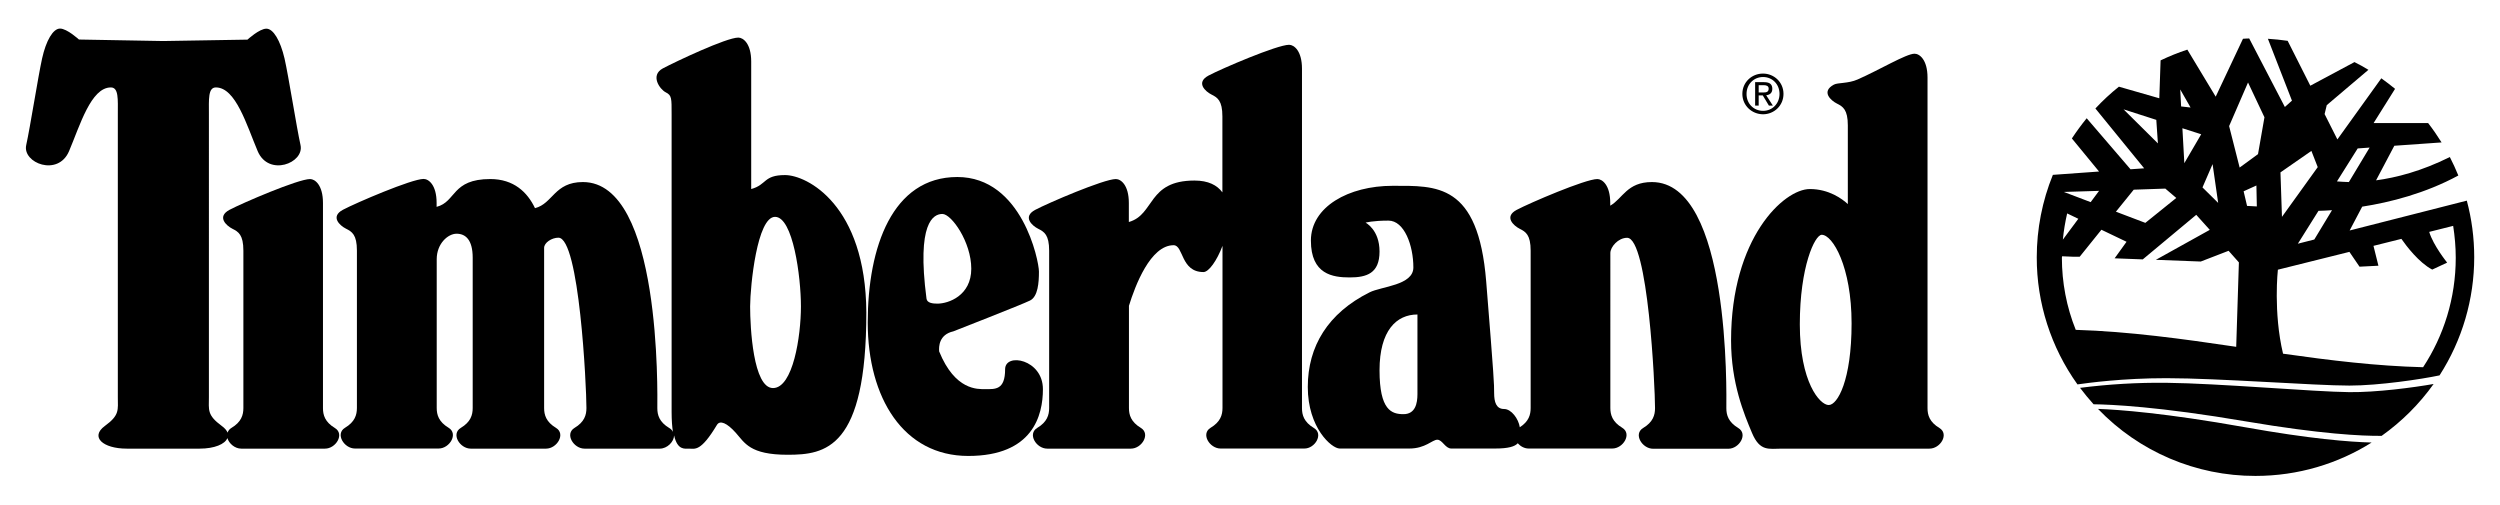 <?xml version="1.0" encoding="utf-8"?>
<!-- Generator: Adobe Illustrator 24.1.2, SVG Export Plug-In . SVG Version: 6.00 Build 0)  -->
<svg version="1.1" id="Layer_1" xmlns="http://www.w3.org/2000/svg" xmlns:xlink="http://www.w3.org/1999/xlink" x="0px" y="0px"
	 viewBox="0 0 2327.6 469.8" style="enable-background:new 0 0 2327.6 469.8;" xml:space="preserve">
<style type="text/css">
	.st0{fill-rule:evenodd;clip-rule:evenodd;}
</style>
<path class="st0" d="M2187.3,365.1c-32.7-0.3-121.6-8.2-170.3-8.7c-26.9-0.3-53.7,1.3-80.4,4.7c4,5.3,8.2,10.4,12.6,15.3
	c15.8,0.2,60.2,2,142.8,16.1c68.6,11.6,106.9,13.5,125.4,13.3c18.7-13.3,35.1-29.6,48.4-48.3
	C2247.2,360.8,2212.3,365.4,2187.3,365.1L2187.3,365.1z M2089.8,397.7c-73.6-13.1-116.9-16.3-136.5-17
	c38.3,39.9,91.3,62.5,146.6,62.4c39.8,0,76.9-11.4,108.2-31.1C2187.7,411.5,2150.7,408.6,2089.8,397.7L2089.8,397.7z"/>
<path class="st0" d="M1223.3,398.5c-9.3-5.6-11.1-12.1-11.1-18.5V64c0-16.7-7.4-22.3-12-22.3c-11.1,0-63.1,22.3-75.1,28.7
	c-12,6.5-2.8,14.8,2.8,17.6c5.6,2.8,10.2,5.6,10.2,20.4v70.7c-4.9-6.7-13.1-11-26-11c-43.9,0-36.8,31.7-61.1,38.6V189
	c0-16.7-7.4-22.3-12.1-22.3c-11.1,0-63,22.3-75.1,28.7c-12.1,6.5-2.8,14.8,2.8,17.6s10.2,5.6,10.2,20.4v146.5
	c0,6.5-1.9,13-11.1,18.5c-9.3,5.6-0.9,19.3,9.3,19.3h77.9c10.2,0,18.5-13.7,9.3-19.3c-9.3-5.6-11.1-12.1-11.1-18.5v-95.2
	c5.8-18.8,20-56.4,41.6-56.4c9.3,0,6.5,25,27.8,25c4.9,0,12.5-10.6,17.7-24.4v150.9c0,6.5-1.9,13-11.1,18.5
	c-9.3,5.6-0.9,19.3,9.3,19.3h77.9C1224.2,417.8,1232.6,404.1,1223.3,398.5L1223.3,398.5z"/>
<path class="st0" d="M2296.7,186.8l-109.1,27.8l11.7-22.2c25.8-4,58.7-12.3,89.5-29c-2.4-5.8-5-11.6-7.9-17.2
	c-26.5,13.2-50,19.2-68.7,21.7l17-32.2l44-3.1c-3.9-6.2-8-12.2-12.5-18h-50.8l20-31.9c-4.2-3.4-8.4-6.7-12.8-9.8l-40.9,56.9
	l-11.9-23.6l2-8.3l38.8-32.9c-4.2-2.6-8.6-5-13-7.2l-41.1,22L2129.9,38c-6.1-0.9-12.3-1.5-18.4-1.9l22.4,57.6l-6.6,5.9l-33.2-63.8
	c-1.9,0.1-3.9,0.1-5.8,0.3L2062.9,90l-26.4-43.8c-8.6,2.8-16.9,6.2-24.9,10l-1.2,35.3l-37.6-10.8c-7.8,6.2-15.1,13-21.9,20.3
	l45.4,55.7l-12.7,0.9l-40.8-47.5c-4.9,6-9.5,12.3-13.8,18.8l25.3,30.8l-43,3.1c-9.9,24.3-15,50.4-15,76.7
	c-0.1,42.5,13.2,83.9,37.9,118.4c9.8-1.4,42.1-5.8,82.8-5.8c48.7,0,137.7,6.9,170.4,6.9c27.7,0,67.3-6,83.9-9.5
	c21.1-32.8,32.3-71,32.3-110C2303.6,221.3,2301.2,203.6,2296.7,186.8z M2195.1,138.2l11.1-0.8l-19.3,32.1c-3.7-0.1-7.4-0.3-11.1-0.6
	L2195.1,138.2z M2171.2,195.7l-16.5,27.3l-15.3,3.9l19.2-30.6C2161.8,196.2,2166,196.1,2171.2,195.7z M2152,140.5l5.9,15.1
	l-33.3,46.3l-1.4-41.4L2152,140.5z M2060,152.8l5.2,36.1l-14.6-14.4L2060,152.8z M2039.5,100.1l-8.8-1l-0.8-15.8L2039.5,100.1z
	 M2049.4,125l-15.7,26.9l-1.8-32.5L2049.4,125z M1977.1,101.8l30.5,9.8l1.5,21.9L1977.1,101.8z M1986.6,176.6l29.4-1l10.2,8.7
	l-28.8,23.2l-27.4-10.4L1986.6,176.6z M1954.3,177.7l-7.8,10.5l-25-9.5L1954.3,177.7z M1924.6,198.7l10.4,5l-14.4,19.4
	C1921.4,214.7,1922.8,206.6,1924.6,198.7z M2082,322.9c-50-7.4-99.9-14.3-149.4-15.8c-8.6-21.4-12.9-44.2-12.9-67.2
	c0.1-0.3,0.2-0.8,0.2-1.3l9.7,0.4h6.7l20.2-25.1l23.4,11.2l-11.1,15.4l26.2,1l49.8-41.5l12.6,14l-50.2,27.9l41.8,1.6l25.9-10
	l9.6,10.8L2082,322.9z M2092.1,191.7l-3.2-13.6l11.9-5.4l0.4,19.5L2092.1,191.7z M2102.3,143.5l-17.1,12.5l-9.8-38.6l17.6-40.6
	l15.3,32.4L2102.3,143.5z M2256,341.9c-43.4-1.1-86.9-6.4-130.4-12.6c-9.2-38.7-4.8-78.2-4.8-78.2l66.6-16.6l9.4,13.8l17.6-0.9
	l-4.6-18.5l26-6.5c4.5,6.5,16.3,22.1,28.7,28.6l13.9-6.5c0,0-12.9-15.9-16.7-28.6l22.3-5.6c1.5,9.7,2.4,19.6,2.4,29.7
	C2286.4,277.6,2275.2,312.7,2256,341.9z"/>
<path d="M730.9,163c-20.3,0-16.8,9-31.5,13V57.3c0-16.7-7.4-22.3-12-22.3c-11.1,0-58.2,22.3-70.3,28.7c-12,6.5-2.8,19.5,2.8,22.3
	s5.4,5.6,5.4,20.4v277.2c0,7.8,0.5,13.8,1.2,18.5c-0.7-1.5-1.9-2.8-3.4-3.6c-9.3-5.6-11.1-12.1-11.1-18.5c0-13,4-210.5-69.3-210.5
	c-26.6,0-27.9,20.1-44.6,24.3c-7.1-14.9-19.8-27.1-41.6-27.1c-36.1,0-31.6,21.1-50,25.9v-3.7c0-16.7-7.4-22.3-12.1-22.3
	c-11.1,0-63,22.3-75.1,28.7c-12.1,6.5-2.8,14.8,2.8,17.6c5.6,2.8,10.2,5.6,10.2,20.4v146.5c0,6.5-1.9,13-11.1,18.5
	c-9.3,5.6-0.9,19.3,9.3,19.3h77.9c10.2,0,18.5-13.7,9.3-19.3c-9.3-5.6-11.1-12.1-11.1-18.5V241.3c0-14.4,10.4-23.7,18.5-23.7
	c8.3,0,15,5.6,15,22.3v140c0,6.5-1.9,13-11.1,18.5c-9.3,5.6-0.9,19.3,9.3,19.3h70.1c10.2,0,18.5-13.7,9.3-19.3
	c-9.3-5.6-11.1-12.1-11.1-18.5V230.8c0-4.9,7.1-9.5,13.3-9.5c19.5,0,26.1,138.2,26.1,158.6c0,6.5-1.9,13-11.1,18.5
	c-9.3,5.6-0.9,19.3,9.3,19.3h70.1c7,0,13.2-6.5,13.3-12.3c3.2,13.9,9.8,12.3,13.9,12.3c5.6,0,10.8,3.2,26-22.1
	c2.8-4.6,9.3-1.9,17.6,7.4s13,20.4,48.2,20.4s73.3-5.6,73.3-132.6C806,190.8,751.3,163,730.9,163z M719.7,361.3
	c-18.5,0-21.3-56.6-21.3-76c0.1-19.4,6.5-83.4,23.2-83.4s24.1,55.6,24.1,83.4S738.3,361.3,719.7,361.3z"/>
<g>
	<path d="M311.8,398.5c-9.3-5.6-11.1-12.1-11.1-18.5V189c0-16.7-7.4-22.3-12-22.3c-11.1,0-63,22.3-75.1,28.7
		c-12,6.5-2.8,14.8,2.8,17.6s10.2,5.6,10.2,20.4v146.5c0,6.5-1.9,13-11.1,18.5c-1.7,1-3,2.5-3.6,4.4c-0.8-2-2.6-4.2-5.4-6.2
		c-13.9-10.2-12-14.9-12-26.9V106.4c0-13.9-0.9-25,6.5-25c18.5,0,28.7,35.2,38.9,59.3s43.6,11.1,39.9-5.6s-11.1-64-14.9-80.7
		C261,37.8,254.5,26.7,248,26.7s-17.6,10.2-17.6,10.2L152,38.2l-78.5-1.4c0,0-11.1-10.2-17.6-10.2s-13,11.1-16.7,27.8
		s-11.1,64-14.8,80.7s29.7,29.7,39.9,5.6s20.4-59.3,38.9-59.3c7.4,0,6.5,11.1,6.5,25v263.3c0,12,1.9,16.7-12.1,26.9
		c-13.9,10.2-1.9,21.1,20.4,21.1h67.9c13.8,0,23.6-4.2,25.8-9.8c1.5,5,6.9,9.8,12.9,9.8h77.9C312.7,417.8,321.1,404.1,311.8,398.5z"
		/>
	<path d="M935.8,343.8c0,19.5-9.3,18.5-18.5,18.5c-7,0-28.1,1.3-42.9-35.1c-0.4-4.4-0.2-15.7,13.2-18.7c0,0,64-25,71.4-28.7
		s8.3-16.7,8.3-26.9c0-10.2-15.8-88.1-76-88.1c-60.3,0-83.4,64.9-83.4,135.4s33.4,124.3,93.6,124.3c60.3,0,69.5-38,69.5-62.1
		C971.1,334.5,935.8,328,935.8,343.8z M862.6,278c-9.3-71,6.5-78.8,14.8-78.8c8.4,0,26.9,26,26.9,51c0,25.1-21.3,32.5-31.5,32.5
		C868.6,282.7,863.1,282.2,862.6,278z"/>
</g>
<path d="M1618.4,398.5c-9.3-5.6-11.1-12.1-11.1-18.5c0-13,4-210.5-69.3-210.5c-23.2,0-27.1,15.3-38.8,22V189
	c0-16.7-7.4-22.3-12-22.3c-11.1,0-63,22.3-75.1,28.7s-2.8,14.8,2.8,17.6c5.6,2.8,10.2,5.6,10.2,20.4v146.5c0,6.2-1.7,12.5-10.1,17.9
	c-1.2-7.9-7.9-17-14.6-17c-7.4,0-9.3-6.5-9.3-14.9s0-12.1-7.4-103.9s-46.4-89-87.2-89c-40.8,0-76,19.5-76,51s20.4,34.3,36.1,34.3
	s27.8-3.7,27.8-24.1s-13-26.9-13-26.9s6.5-1.9,21.3-1.9s23.2,23.2,23.2,43.6c0,16.7-29.7,17.6-40.8,23.2
	c-38.6,19.3-57.5,50.1-57.5,88.1s22.2,57.3,29.7,57.3h64.9c14.9,0,21.3-8.2,26-8.2s7.4,8.2,13,8.2h40.8c12.5,0,18.4-1.9,21.1-4.9
	c2.5,2.8,6.1,4.9,10.1,4.9h77.9c10.2,0,18.5-13.7,9.3-19.3c-9.3-5.6-11.1-12.1-11.1-18.5V235.6c0-5.7,7.3-14.2,15.6-14.2
	c19.5,0,26,138.2,26,158.6c0,6.5-1.9,13-11.1,18.5c-9.3,5.6-0.9,19.3,9.3,19.3h70.1C1619.3,417.8,1627.7,404.1,1618.4,398.5z
	 M1319.7,367c0,8.4-1.9,18.6-13,18.6s-22.3-3.7-22.3-40.8s15.8-52,35.3-52V367z"/>
<path class="st0" d="M1805.7,398.5c-9.3-5.6-11.1-12.1-11.1-18.5V72.3c0-16.7-7.4-22.3-12.1-22.3c-7.7,0-32.9,15.2-53,24
	c-8.8,3.9-18.5,2.8-22.1,4.8c-12.1,6.5-2.8,14.8,2.8,17.6c5.6,2.8,10.2,5.6,10.2,20.4V190c-5.1-4.7-17.4-14-35.4-14
	c-24.1,0-73.3,45.4-73.3,140.9c0,39.9,12.1,68.6,19.5,86.2s15.8,14.6,27.8,14.6h137.3C1806.6,417.8,1814.9,404.1,1805.7,398.5z
	 M1702.6,377.1c-8.3,0-26.9-21.3-26.9-75.1s14-83.4,20.4-83.4c10.2,0,27.8,29.7,27.8,82.5S1710.9,377.1,1702.6,377.1z"/>
<path class="st0" d="M1641.4,68.5c-10.4,0-19.2,8-19.2,18.9s8.8,18.9,19.2,19c10.3,0,19.1-8,19.1-19
	C1660.5,76.5,1651.7,68.5,1641.4,68.5z M1641.5,103.2c-8.7,0-15.5-6.7-15.4-15.8c0-8.9,6.7-15.7,15.4-15.7c8.6,0,15.3,6.7,15.3,15.7
	C1656.8,96.5,1650.1,103.2,1641.5,103.2z"/>
<path class="st0" d="M1644.4,88.7c3.3-0.4,5.7-2.1,5.7-6c0-4.3-2.5-6.2-7.7-6.2h-8.3v21.8h3.3v-9.5h3.8l5.7,9.5h3.7L1644.4,88.7z
	 M1637.4,86.1v-6.8h4.5c2.3,0,4.8,0.5,4.8,3.2c0,3.4-2.5,3.6-5.3,3.6C1641.4,86.1,1637.4,86.1,1637.4,86.1z"/>
</svg>
